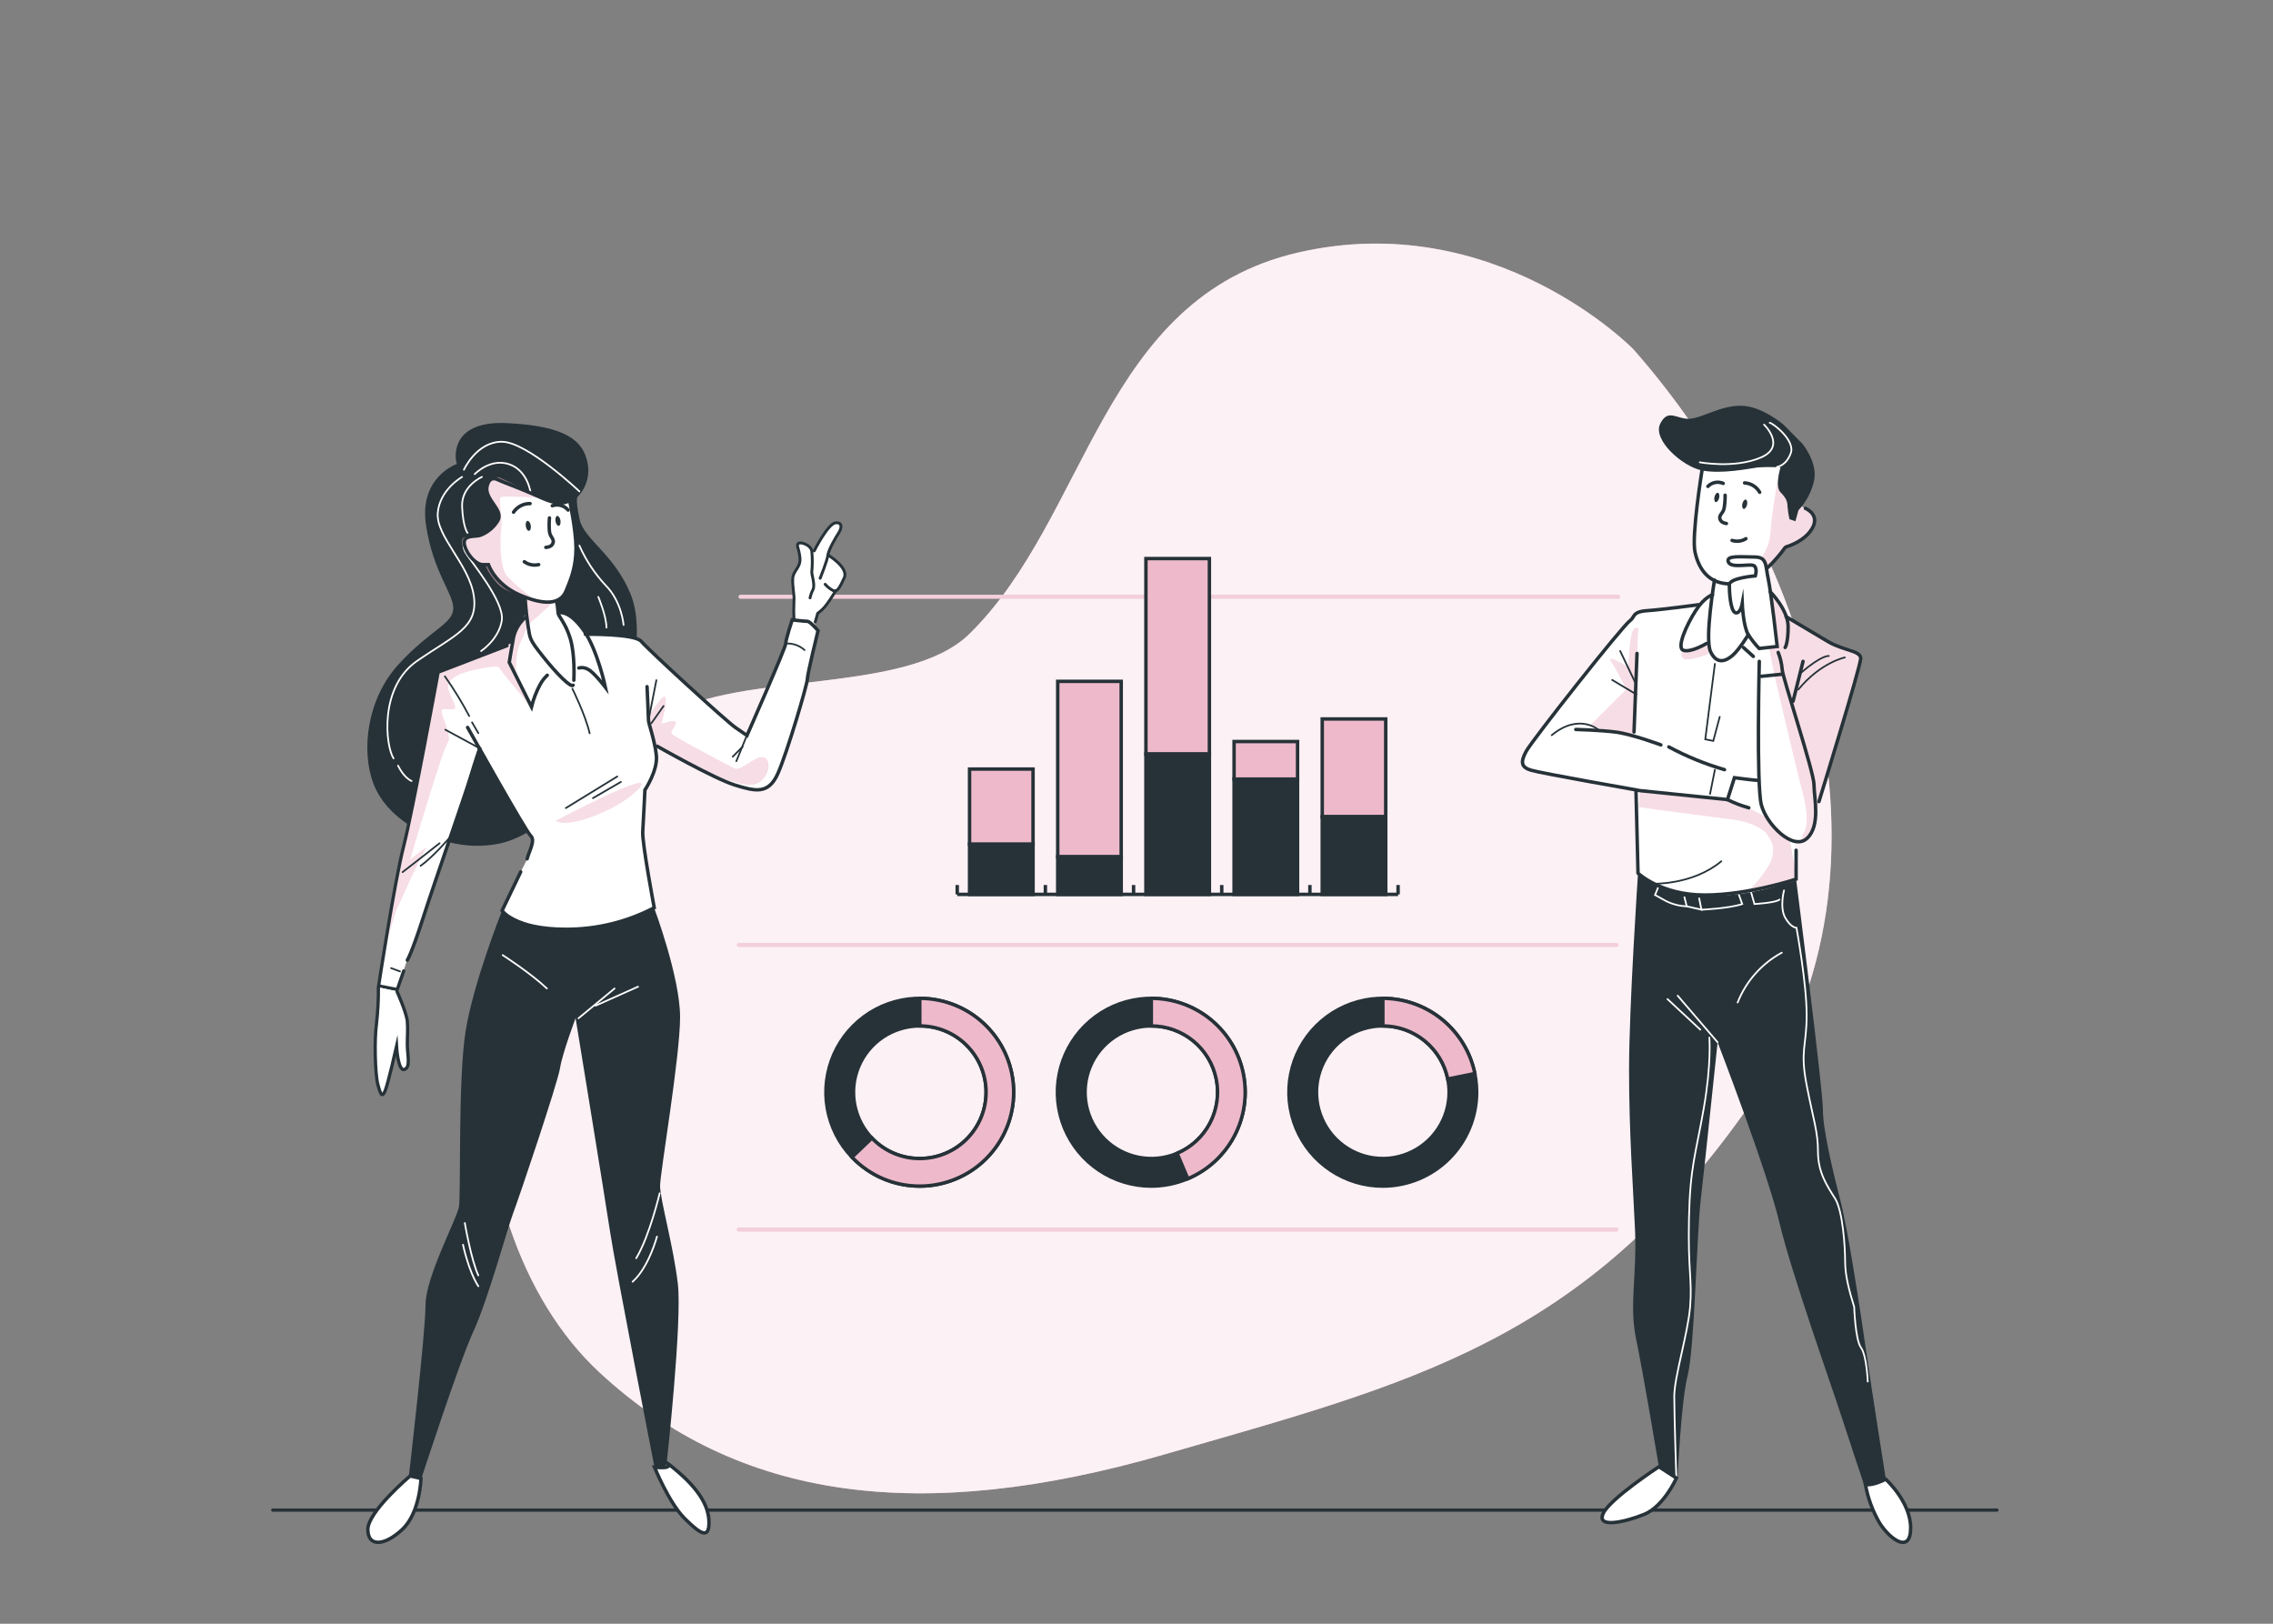 <?xml version="1.0" encoding="UTF-8"?> <svg xmlns="http://www.w3.org/2000/svg" width="700" height="500" viewBox="0 0 700 500" fill="none"><rect x="0" y="0" width="700" height="500" fill="#808080" stroke="none"/> <path d="M84 465H615" stroke="#263238" stroke-linecap="round" stroke-linejoin="round"></path> <path d="M502.965 107.506C502.965 107.506 460.344 63.774 399.722 77.78C339.1 91.787 335.35 159.162 298.516 195.228C279.256 214.111 227.252 206.501 204.953 220.528C133.693 265.399 135.564 377.243 184.685 422.674C227.193 462.032 283.355 469.638 358.756 447.819C434.157 426 487.934 413.478 539.087 339.871C590.24 266.265 555.088 166.49 502.965 107.506Z" fill="#EEBACB"></path> <path opacity="0.8" d="M502.965 107.506C502.965 107.506 460.344 63.774 399.722 77.78C339.1 91.787 335.35 159.162 298.516 195.228C279.256 214.111 227.252 206.501 204.953 220.528C133.693 265.399 135.564 377.243 184.685 422.674C227.193 462.032 283.355 469.638 358.756 447.819C434.157 426 487.934 413.478 539.087 339.871C590.24 266.265 555.088 166.49 502.965 107.506Z" fill="white"></path> <path d="M498.38 184.37H228.05C227.969 184.371 227.889 184.356 227.813 184.326C227.738 184.296 227.67 184.251 227.612 184.195C227.554 184.138 227.509 184.07 227.477 183.995C227.446 183.921 227.43 183.841 227.43 183.76C227.43 183.595 227.495 183.438 227.612 183.321C227.728 183.205 227.886 183.14 228.05 183.14H498.38C498.461 183.14 498.541 183.156 498.616 183.187C498.69 183.218 498.758 183.264 498.815 183.322C498.872 183.38 498.916 183.448 498.946 183.523C498.976 183.598 498.991 183.679 498.99 183.76C498.99 183.921 498.926 184.077 498.811 184.191C498.697 184.305 498.542 184.37 498.38 184.37Z" fill="#EEBACB"></path> <g opacity="0.3"> <path d="M498.38 184.37H228.05C227.969 184.371 227.889 184.356 227.813 184.326C227.738 184.296 227.67 184.251 227.612 184.195C227.554 184.138 227.509 184.07 227.477 183.995C227.446 183.921 227.43 183.841 227.43 183.76C227.43 183.595 227.495 183.438 227.612 183.321C227.728 183.205 227.886 183.14 228.05 183.14H498.38C498.461 183.14 498.541 183.156 498.616 183.187C498.69 183.218 498.758 183.264 498.815 183.322C498.872 183.38 498.916 183.448 498.946 183.523C498.976 183.598 498.991 183.679 498.99 183.76C498.99 183.921 498.926 184.077 498.811 184.191C498.697 184.305 498.542 184.37 498.38 184.37Z" fill="white"></path> </g> <path d="M497.84 291.589H227.51C227.429 291.591 227.349 291.576 227.273 291.546C227.198 291.516 227.13 291.471 227.072 291.414C227.014 291.358 226.969 291.29 226.937 291.215C226.906 291.14 226.89 291.06 226.89 290.979C226.89 290.815 226.955 290.657 227.071 290.541C227.188 290.425 227.345 290.359 227.51 290.359H497.84C497.921 290.359 498.001 290.375 498.076 290.407C498.15 290.438 498.218 290.484 498.275 290.542C498.332 290.599 498.376 290.668 498.406 290.743C498.436 290.818 498.451 290.898 498.45 290.979C498.45 291.06 498.434 291.139 498.403 291.213C498.373 291.287 498.328 291.354 498.271 291.411C498.215 291.467 498.147 291.512 498.073 291.543C497.999 291.574 497.92 291.589 497.84 291.589V291.589Z" fill="#EEBACB"></path> <g opacity="0.3"> <path d="M497.84 291.589H227.51C227.429 291.591 227.349 291.576 227.273 291.546C227.198 291.516 227.13 291.471 227.072 291.414C227.014 291.358 226.969 291.29 226.937 291.215C226.906 291.14 226.89 291.06 226.89 290.979C226.89 290.815 226.955 290.657 227.071 290.541C227.188 290.425 227.345 290.359 227.51 290.359H497.84C497.921 290.359 498.001 290.375 498.076 290.407C498.15 290.438 498.218 290.484 498.275 290.542C498.332 290.599 498.376 290.668 498.406 290.743C498.436 290.818 498.451 290.898 498.45 290.979C498.45 291.06 498.434 291.139 498.403 291.213C498.373 291.287 498.328 291.354 498.271 291.411C498.215 291.467 498.147 291.512 498.073 291.543C497.999 291.574 497.92 291.589 497.84 291.589V291.589Z" fill="white"></path> </g> <path d="M497.84 379.24H227.51C227.345 379.24 227.188 379.175 227.071 379.058C226.955 378.942 226.89 378.784 226.89 378.62C226.89 378.539 226.906 378.459 226.937 378.384C226.969 378.309 227.014 378.242 227.072 378.185C227.13 378.128 227.198 378.083 227.273 378.053C227.349 378.023 227.429 378.009 227.51 378.01H497.84C497.92 378.01 497.999 378.026 498.073 378.056C498.147 378.087 498.215 378.132 498.271 378.188C498.328 378.245 498.373 378.312 498.403 378.386C498.434 378.46 498.45 378.54 498.45 378.62C498.451 378.701 498.436 378.781 498.406 378.856C498.376 378.932 498.332 379 498.275 379.058C498.218 379.115 498.15 379.161 498.076 379.192C498.001 379.224 497.921 379.24 497.84 379.24Z" fill="#EEBACB"></path> <g opacity="0.3"> <path d="M497.84 379.24H227.51C227.345 379.24 227.188 379.175 227.071 379.058C226.955 378.942 226.89 378.784 226.89 378.62C226.89 378.539 226.906 378.459 226.937 378.384C226.969 378.309 227.014 378.242 227.072 378.185C227.13 378.128 227.198 378.083 227.273 378.053C227.349 378.023 227.429 378.009 227.51 378.01H497.84C497.92 378.01 497.999 378.026 498.073 378.056C498.147 378.087 498.215 378.132 498.271 378.188C498.328 378.245 498.373 378.312 498.403 378.386C498.434 378.46 498.45 378.54 498.45 378.62C498.451 378.701 498.436 378.781 498.406 378.856C498.376 378.932 498.332 379 498.275 379.058C498.218 379.115 498.15 379.161 498.076 379.192C498.001 379.224 497.921 379.24 497.84 379.24Z" fill="white"></path> </g> <path d="M283.26 365.24C277.542 365.24 271.953 363.544 267.199 360.368C262.444 357.191 258.739 352.676 256.551 347.393C254.363 342.111 253.79 336.298 254.906 330.69C256.021 325.082 258.775 319.931 262.818 315.887C266.861 311.844 272.012 309.091 277.62 307.975C283.228 306.86 289.041 307.432 294.323 309.621C299.606 311.809 304.121 315.514 307.298 320.268C310.475 325.023 312.17 330.612 312.17 336.33C312.162 343.995 309.114 351.344 303.694 356.764C298.274 362.184 290.925 365.232 283.26 365.24V365.24ZM283.26 315.91C279.222 315.912 275.275 317.111 271.918 319.356C268.561 321.601 265.946 324.791 264.402 328.522C262.858 332.254 262.455 336.359 263.244 340.32C264.033 344.28 265.978 347.918 268.835 350.773C271.691 353.627 275.329 355.571 279.29 356.358C283.251 357.145 287.356 356.74 291.087 355.195C294.817 353.649 298.006 351.031 300.249 347.674C302.493 344.316 303.69 340.368 303.69 336.33C303.685 330.914 301.53 325.722 297.7 321.893C293.869 318.064 288.676 315.913 283.26 315.91Z" fill="#263238" stroke="#263238" stroke-width="1.061" stroke-miterlimit="10"></path> <path d="M283.26 365.24C279.358 365.252 275.495 364.468 271.907 362.936C268.318 361.404 265.08 359.156 262.39 356.33L268.52 350.46C270.419 352.457 272.706 354.044 275.241 355.126C277.776 356.208 280.504 356.76 283.26 356.75C285.942 356.75 288.597 356.222 291.075 355.196C293.552 354.169 295.803 352.665 297.699 350.769C299.595 348.873 301.1 346.622 302.126 344.144C303.152 341.667 303.68 339.011 303.68 336.33C303.68 333.648 303.152 330.993 302.126 328.516C301.1 326.038 299.595 323.787 297.699 321.891C295.803 319.995 293.552 318.49 291.075 317.464C288.597 316.438 285.942 315.91 283.26 315.91V307.42C287.057 307.42 290.816 308.168 294.323 309.621C297.831 311.073 301.018 313.203 303.703 315.887C306.387 318.572 308.517 321.759 309.969 325.267C311.422 328.774 312.17 332.533 312.17 336.33C312.17 340.126 311.422 343.886 309.969 347.393C308.517 350.901 306.387 354.088 303.703 356.772C301.018 359.457 297.831 361.586 294.323 363.039C290.816 364.492 287.057 365.24 283.26 365.24V365.24Z" fill="#EEBACB" stroke="#263238" stroke-width="1.061" stroke-miterlimit="10"></path> <path d="M354.56 365.24C348.842 365.242 343.251 363.548 338.496 360.373C333.74 357.197 330.033 352.683 327.844 347.4C325.654 342.118 325.08 336.305 326.194 330.696C327.309 325.087 330.061 319.935 334.104 315.891C338.147 311.847 343.298 309.092 348.906 307.976C354.515 306.86 360.328 307.432 365.611 309.62C370.894 311.807 375.41 315.513 378.587 320.267C381.764 325.022 383.46 330.612 383.46 336.33C383.452 343.993 380.405 351.34 374.987 356.76C369.57 362.18 362.223 365.229 354.56 365.24V365.24ZM354.56 315.91C350.522 315.914 346.576 317.115 343.221 319.361C339.865 321.607 337.251 324.798 335.709 328.529C334.166 332.261 333.765 336.366 334.555 340.326C335.345 344.286 337.292 347.922 340.148 350.776C343.005 353.63 346.643 355.573 350.604 356.359C354.564 357.145 358.669 356.74 362.399 355.194C366.129 353.648 369.317 351.03 371.56 347.673C373.803 344.315 375 340.368 375 336.33C374.992 330.913 372.836 325.721 369.003 321.893C365.171 318.064 359.977 315.913 354.56 315.91V315.91Z" fill="#263238" stroke="#263238" stroke-width="1.061" stroke-miterlimit="10"></path> <path d="M365.81 362.96L362.51 355.15C366.847 353.312 370.415 350.031 372.611 345.864C374.807 341.697 375.496 336.9 374.56 332.283C373.625 327.667 371.123 323.515 367.479 320.532C363.834 317.548 359.27 315.915 354.56 315.91V307.42C361.231 307.421 367.696 309.728 372.859 313.951C378.023 318.174 381.567 324.053 382.892 330.591C384.216 337.128 383.239 343.923 380.125 349.822C377.012 355.722 371.955 360.363 365.81 362.96V362.96Z" fill="#EEBACB" stroke="#263238" stroke-width="1.061" stroke-miterlimit="10"></path> <path d="M425.85 365.24C420.132 365.24 414.543 363.544 409.789 360.368C405.034 357.191 401.329 352.676 399.141 347.393C396.953 342.111 396.38 336.298 397.496 330.69C398.611 325.082 401.365 319.931 405.408 315.887C409.451 311.844 414.602 309.091 420.21 307.975C425.818 306.86 431.631 307.432 436.914 309.621C442.196 311.809 446.711 315.514 449.888 320.268C453.065 325.023 454.76 330.612 454.76 336.33C454.752 343.995 451.704 351.344 446.284 356.764C440.864 362.184 433.515 365.232 425.85 365.24V365.24ZM425.85 315.91C421.812 315.91 417.864 317.108 414.505 319.351C411.147 321.595 408.53 324.784 406.985 328.516C405.439 332.247 405.035 336.353 405.823 340.314C406.61 344.275 408.555 347.913 411.411 350.769C414.267 353.625 417.905 355.57 421.866 356.358C425.828 357.145 429.933 356.741 433.665 355.196C437.396 353.65 440.585 351.033 442.829 347.675C445.073 344.317 446.27 340.369 446.27 336.33C446.265 330.916 444.112 325.725 440.283 321.897C436.455 318.068 431.264 315.915 425.85 315.91V315.91Z" fill="#263238" stroke="#263238" stroke-width="1.061" stroke-miterlimit="10"></path> <path d="M445.87 332.26C444.921 327.652 442.415 323.511 438.773 320.534C435.131 317.556 430.575 315.924 425.87 315.91V307.42C432.533 307.437 438.987 309.748 444.146 313.964C449.306 318.18 452.856 324.044 454.2 330.57L445.87 332.26Z" fill="#EEBACB" stroke="#263238" stroke-width="1.061" stroke-miterlimit="10"></path> <path d="M294.79 275.41H430.56" stroke="#263238" stroke-width="1.061" stroke-miterlimit="10"></path> <path d="M294.79 275.41V272.52" stroke="#263238" stroke-width="1.061" stroke-miterlimit="10"></path> <path d="M321.94 275.41V272.52" stroke="#263238" stroke-width="1.061" stroke-miterlimit="10"></path> <path d="M349.1 275.41V272.52" stroke="#263238" stroke-width="1.061" stroke-miterlimit="10"></path> <path d="M376.25 275.41V272.52" stroke="#263238" stroke-width="1.061" stroke-miterlimit="10"></path> <path d="M403.4 275.41V272.52" stroke="#263238" stroke-width="1.061" stroke-miterlimit="10"></path> <path d="M430.56 275.41V272.52" stroke="#263238" stroke-width="1.061" stroke-miterlimit="10"></path> <path d="M318.14 236.82H298.59V259.97H318.14V236.82Z" fill="#EEBACB" stroke="#263238" stroke-width="1.061" stroke-miterlimit="10"></path> <path d="M345.29 209.81H325.74V263.83H345.29V209.81Z" fill="#EEBACB" stroke="#263238" stroke-width="1.061" stroke-miterlimit="10"></path> <path d="M372.45 172H352.9V232.2H372.45V172Z" fill="#EEBACB" stroke="#263238" stroke-width="1.061" stroke-miterlimit="10"></path> <path d="M399.6 228.34H380.05V239.92H399.6V228.34Z" fill="#EEBACB" stroke="#263238" stroke-width="1.061" stroke-miterlimit="10"></path> <path d="M426.75 221.39H407.2V251.49H426.75V221.39Z" fill="#EEBACB" stroke="#263238" stroke-width="1.061" stroke-miterlimit="10"></path> <path d="M318.14 259.98H298.59V275.42H318.14V259.98Z" fill="#263238" stroke="#263238" stroke-width="1.061" stroke-miterlimit="10"></path> <path d="M345.29 263.84H325.74V275.42H345.29V263.84Z" fill="#263238" stroke="#263238" stroke-width="1.061" stroke-miterlimit="10"></path> <path d="M372.45 232.19H352.9V275.41H372.45V232.19Z" fill="#263238" stroke="#263238" stroke-width="1.061" stroke-miterlimit="10"></path> <path d="M399.6 239.91H380.05V275.41H399.6V239.91Z" fill="#263238" stroke="#263238" stroke-width="1.061" stroke-miterlimit="10"></path> <path d="M426.75 251.49H407.2V275.41H426.75V251.49Z" fill="#263238" stroke="#263238" stroke-width="1.061" stroke-miterlimit="10"></path> <path d="M524.24 139.3C524.24 139.3 550.46 136.76 551.96 141.13C553.46 145.5 552.96 155.48 552.96 155.48C554.281 155.824 555.569 156.282 556.81 156.85C557.16 157.19 561.04 159.73 557.42 163.9C556.474 164.958 555.329 165.818 554.05 166.43C552.454 167.137 550.935 168.008 549.52 169.03L544.26 175L545.26 182.69C545.26 182.69 547.61 184.39 550.48 190.32C550.48 190.32 557.26 194.32 561.24 196.59C564.513 198.31 567.917 199.768 571.42 200.95C571.42 200.95 573.24 201.54 573.11 202.85C572.98 204.16 564.05 233.85 564.05 233.85L559.35 248.85C559.261 250.694 559.02 252.527 558.63 254.33C557.96 257.56 555.44 259.68 552.83 259.02L553.09 270.02C553.09 270.02 540.83 276.15 520.61 275.11C520.61 275.11 511.09 274.19 504.05 268.98L503.92 243.28L471.48 237C471.48 237 467.37 236.13 469.48 232.43C471.59 228.73 478.68 219.55 478.68 219.55L501.47 191.67C501.47 191.67 503.04 189.82 503.62 189.23C504.2 188.64 505.62 188.23 511.25 187.76C516.88 187.29 523.19 186.2 523.19 186.2C523.19 186.2 526.61 183.26 527.1 183.26C527.59 183.26 527.69 178.86 527.69 178.86C525.96 177.612 524.522 176.004 523.474 174.147C522.426 172.289 521.794 170.226 521.62 168.1C521.13 160.96 524.26 144.23 524.26 144.23L524.24 139.3Z" fill="white"></path> <path d="M504.45 268.881C504.45 268.881 501.69 309.881 501.69 329.501C501.69 349.121 502.92 365.011 503.53 378.791C504.14 392.571 501.69 402.061 503.83 412.161C505.97 422.261 510.88 451.661 510.88 451.661L516.65 455.141C516.65 455.141 517.65 431.751 519.75 423.491C521.85 415.231 522.51 380.321 523.75 369.601C524.99 358.881 528.96 320.921 528.96 320.921C528.96 320.921 544.27 360.721 547.96 376.341C551.65 391.961 564.19 427.161 566.96 435.731C569.73 444.301 574 457.001 574 457.001C575.297 457.38 576.66 457.482 578 457.301C578.579 457.254 579.136 457.061 579.619 456.739C580.102 456.417 580.495 455.977 580.76 455.461C580.76 455.461 576.69 429.821 574.9 417.361C572.69 401.951 569.09 378.791 566.9 370.221C564.71 361.651 561.39 348.171 561.39 341.741C561.39 335.311 553.13 270.741 553.13 270.741C553.13 270.741 524.35 283.271 504.45 268.881Z" fill="#263238"></path> <path d="M528.94 320.921L516.66 306.601" stroke="white" stroke-width="0.53" stroke-miterlimit="10" stroke-linecap="round"></path> <path d="M513.52 307.65L523.63 317.06" stroke="white" stroke-width="0.53" stroke-miterlimit="10" stroke-linecap="round"></path> <path d="M535.13 308.7C537.719 302.15 542.53 296.72 548.72 293.36" stroke="white" stroke-width="0.53" stroke-miterlimit="10" stroke-linecap="round"></path> <path d="M549.41 274.2C549.41 274.2 548.02 279.42 549.76 282.56C551.5 285.7 553.25 285.7 553.25 285.7C553.25 285.7 556.38 302.77 556.38 312.53C556.38 322.29 554.29 323.33 556.38 334.13C558.47 344.93 559.87 348.42 559.87 354.69C559.87 360.96 562.65 365.15 565.09 368.98C567.53 372.81 568.23 383.98 568.23 388.49C568.23 393 569.62 397.9 571.02 402.43C571.02 402.43 571.35 412.59 573.11 414.97C574.87 417.35 575.2 425.43 575.2 425.43" stroke="white" stroke-width="0.53" stroke-miterlimit="10" stroke-linecap="round"></path> <path d="M526.42 319.5C526.42 319.5 527.11 327.5 524.67 341.45C522.23 355.4 520.49 359.22 520.14 375.25C519.79 391.28 521.19 394.07 520.49 402.43C519.79 410.79 515.61 424 515.61 430C515.61 436 516.25 455.18 516.25 455.18" stroke="white" stroke-width="0.53" stroke-miterlimit="10" stroke-linecap="round"></path> <path d="M518.75 276.29L519.45 279.08L523.98 280.12L523.28 276.64" stroke="white" stroke-width="0.53" stroke-miterlimit="10" stroke-linecap="round"></path> <path d="M524 280.121C524 280.121 532.36 279.771 536.54 278.381L535.54 275.591" stroke="white" stroke-width="0.53" stroke-miterlimit="10" stroke-linecap="round"></path> <path d="M539.31 274.891L540.31 278.381C540.31 278.381 547 278.001 548 277.001" stroke="white" stroke-width="0.53" stroke-miterlimit="10" stroke-linecap="round"></path> <path d="M519.45 279.08C517.139 279.008 514.875 278.409 512.83 277.33L509.69 275.59L510.69 273.15" stroke="white" stroke-width="0.53" stroke-miterlimit="10" stroke-linecap="round"></path> <path d="M510.88 451.66C510.88 451.66 495.88 461.45 493.73 466.04C491.58 470.63 500.16 468.8 506.28 466.35C512.4 463.9 516.28 455.14 516.28 455.14L510.88 451.66Z" fill="white" stroke="#263238" stroke-width="1.061" stroke-miterlimit="10" stroke-linecap="round"></path> <path d="M574.48 457.13C575.236 461.325 576.726 465.353 578.88 469.03C582.18 474.16 588.41 478.56 588.41 470.49C588.41 462.42 580.72 455.49 580.72 455.49C580.72 455.49 576.9 457.56 574.48 457.13Z" fill="white" stroke="#263238" stroke-width="1.061" stroke-miterlimit="10" stroke-linecap="round"></path> <path d="M524.15 144.841C524.15 144.841 520.9 165.001 522 170.001C524.51 181.191 533.32 180.711 538.83 178.571C543.98 176.571 549.12 169.501 549.78 168.571C549.827 168.505 549.893 168.456 549.97 168.431C550.79 168.201 555.88 166.581 558.12 162.651C560.57 158.361 555.98 156.531 555.98 156.531" fill="white"></path> <g style="mix-blend-mode:multiply" opacity="0.5"> <path d="M545 173.761L549.86 168.421C549.86 168.421 555.61 166.651 558.12 162.601C559.59 160.231 558.78 158.161 557.89 157.601C556.671 156.941 555.412 156.356 554.12 155.851L552.49 159.441L551.1 159.681C551.1 159.681 551.68 155.981 550 153.791C548.32 151.601 547.94 145.261 547.94 145.261C547.94 145.261 545.59 157.901 545.3 163.191C545.226 166.135 544.306 168.995 542.65 171.431C542.65 171.431 542.95 174.661 543.53 177.891C543.6 178.271 543.67 178.841 543.74 179.551L544.54 178.271L544.98 179.491C544.48 177.391 544.25 175.161 545 173.761Z" fill="#EEBACB"></path> </g> <path d="M524.15 144.841C524.15 144.841 520.9 165.001 522 170.001C524.51 181.191 533.32 180.711 538.83 178.571C543.98 176.571 549.12 169.501 549.78 168.571C549.827 168.505 549.893 168.456 549.97 168.431C550.79 168.201 555.88 166.581 558.12 162.651C560.57 158.361 555.98 156.531 555.98 156.531" stroke="#263238" stroke-width="1.061" stroke-miterlimit="10" stroke-linecap="round"></path> <path d="M536.59 155.091C536.4 155.891 536.59 156.611 536.96 156.701C537.33 156.791 537.83 156.231 538.02 155.441C538.21 154.651 538.02 153.931 537.65 153.831C537.28 153.731 536.78 154.301 536.59 155.091Z" fill="#263238"></path> <path d="M528 153C527.81 153.8 528 154.52 528.37 154.61C528.74 154.7 529.24 154.14 529.43 153.35C529.62 152.56 529.43 151.83 529.06 151.74C528.69 151.65 528.18 152.2 528 153Z" fill="#263238"></path> <path d="M541.92 151.59C541.448 150.759 540.775 150.059 539.962 149.554C539.15 149.049 538.225 148.756 537.27 148.7" stroke="#263238" stroke-width="1.061" stroke-miterlimit="10" stroke-linecap="round"></path> <path d="M530.69 148.85C529.903 148.506 529.03 148.41 528.187 148.574C527.343 148.739 526.57 149.156 525.97 149.77" stroke="#263238" stroke-width="1.061" stroke-miterlimit="10" stroke-linecap="round"></path> <path d="M531.27 152.49C531.289 153.83 531.188 155.168 530.97 156.49C530.64 158.16 529.34 158.49 529.67 159.78C530 161.07 531.67 161.2 531.67 161.2" stroke="#263238" stroke-width="1.061" stroke-miterlimit="10" stroke-linecap="round"></path> <path d="M533.41 166.411C534.118 166.636 534.866 166.706 535.603 166.614C536.34 166.523 537.049 166.272 537.68 165.881" stroke="#263238" stroke-width="1.061" stroke-miterlimit="10" stroke-linecap="round"></path> <path d="M549.25 130.76C549.25 130.76 542.52 124.94 536.09 124.94C529.66 124.94 524.45 128.62 520.47 128.94C516.49 129.26 513.74 125.57 511.29 130.47C508.84 135.37 518.03 143.64 524.15 144.86C530.27 146.08 538.84 144.25 541.29 143.94C543.637 143.78 545.993 143.78 548.34 143.94C548.34 143.94 546.5 149.76 548.34 151.6C550.18 153.44 550.48 154.66 550.48 155.88C550.585 157.227 550.789 158.564 551.09 159.88L552.93 160.5L553.85 157.13C556.333 154.483 558.029 151.197 558.75 147.64C559.66 142.13 555.07 136.64 555.07 136.64L549.25 130.76Z" fill="#263238"></path> <path d="M523.47 142.351C523.47 142.351 533.94 144.351 542.14 140.941C550.34 137.531 543.27 130.761 543.27 130.761" stroke="white" stroke-width="0.53" stroke-miterlimit="10" stroke-linecap="round"></path> <path d="M545 130.19C545.85 130.19 552.92 135.56 551.5 139.52C550.08 143.48 547.26 143.77 547.26 143.77" stroke="white" stroke-width="0.53" stroke-miterlimit="10" stroke-linecap="round"></path> <path d="M543.84 251.661L535 247.001C532.728 246.875 530.468 246.581 528.24 246.121C526.18 245.531 505.04 243.511 505.04 243.511L504.72 248.511C504.72 248.511 528.83 251.751 533.82 252.341C538.81 252.931 543.23 255.281 544.11 256.751C544.99 258.221 546.76 259.691 545.88 263.751C545 267.811 539.12 273.751 539.12 273.751C538.84 273.331 553.26 272.291 553.12 270.751C552.81 267.691 551.18 258.751 551.18 258.751L543.84 251.661Z" fill="#EEBACB"></path> <path opacity="0.5" d="M543.84 251.661L535 247.001C532.728 246.875 530.468 246.581 528.24 246.121C526.18 245.531 505.04 243.511 505.04 243.511L504.72 248.511C504.72 248.511 528.83 251.751 533.82 252.341C538.81 252.931 543.23 255.281 544.11 256.751C544.99 258.221 546.76 259.691 545.88 263.751C545 267.811 539.12 273.751 539.12 273.751C538.89 273.301 553.29 272.281 553.12 270.751C552.65 266.851 551.18 258.751 551.18 258.751L543.84 251.661Z" fill="white"></path> <path d="M573 202.74C572.22 199.08 566.4 199.57 562.89 197.54C559.38 195.51 550.89 190.81 550.89 190.81L546.78 184.63C546.038 182.964 545.439 181.238 544.99 179.47L544.55 178.25L543.75 179.53C544.26 185.01 544.75 199.04 544.75 199.04L546.51 207.86C546.51 207.86 553.28 236.96 555.04 243.43C556.8 249.9 556.8 254.3 555.63 256.36C554.46 258.42 554.85 259.36 554.85 259.36C554.85 259.36 559.44 255.81 559.16 252.29C558.79 248.15 573.55 205.22 573 202.74Z" fill="#EEBACB"></path> <path opacity="0.5" d="M573 202.74C572.6 199.02 566.4 199.57 562.89 197.54C559.38 195.51 550.89 190.81 550.89 190.81L546.78 184.63C546.038 182.964 545.439 181.238 544.99 179.47L544.55 178.25L543.75 179.53C544.26 185.01 544.75 199.04 544.75 199.04L546.51 207.86C546.51 207.86 553.28 236.96 555.04 243.43C556.8 249.9 556.8 254.3 555.63 256.36C554.46 258.42 554.85 259.36 554.85 259.36C554.85 259.36 559.57 255.8 559.16 252.29C558.69 248.52 573.36 205.83 573 202.74Z" fill="white"></path> <path d="M547.31 199.07C547.31 199.07 545.47 182.54 544.55 178.25C543.63 173.96 544.25 171.52 540.27 171.52C536.29 171.52 531.39 170.9 532.27 173.05C533.15 175.2 539.27 173.35 540.27 174.27C541.27 175.19 540.57 177.33 540.57 177.33C540.57 177.33 532.57 177.95 532.57 180.09C532.57 182.23 532.88 188.09 534.41 188.66C535.94 189.23 536.55 185.91 536.55 185.91C536.55 185.91 536.86 192.91 538.39 195.4C539.365 196.938 540.494 198.372 541.76 199.68L547.31 199.07Z" fill="white" stroke="#263238" stroke-width="1.061" stroke-miterlimit="10" stroke-linecap="round"></path> <path d="M541.8 203.66C541.8 203.66 540.88 241.66 542.41 247.75C543.94 253.84 552.21 262.14 556.49 258.16C560.77 254.18 558.64 245.61 558.64 241.63C558.64 237.65 548.84 208.26 548.84 206.11C548.694 204.325 548.28 202.572 547.61 200.91" stroke="#263238" stroke-width="1.061" stroke-miterlimit="10" stroke-linecap="round"></path> <path d="M542.41 208.261L548.53 207.641" stroke="#263238" stroke-width="1.061" stroke-miterlimit="10" stroke-linecap="round"></path> <path d="M503.27 227.26L504.45 193.45C504.45 193.45 502.98 192.57 502.39 195.8C501.8 199.03 501.51 205.51 501.51 205.51C501.51 205.51 494.45 201.1 496.22 203.74C497.99 206.38 500.92 212.27 500.92 212.27L490 223.14L495 225.2L503.27 227.26Z" fill="#EEBACB"></path> <path opacity="0.5" d="M503.27 227.26L504.45 193.45C504.45 193.45 502.98 192.57 502.39 195.8C501.8 199.03 501.51 205.51 501.51 205.51C501.51 205.51 494.45 201.1 496.22 203.74C497.99 206.38 500.92 212.27 500.92 212.27L490 223.14L495 225.2L503.27 227.26Z" fill="white"></path> <path d="M517.91 201.001C517.91 201.001 517.35 203.001 519.7 203.001C522.05 203.001 526.18 201.331 526.18 201.331L525.88 198.011C525.88 198.011 520.23 200.761 517.91 201.001Z" fill="#EEBACB"></path> <path opacity="0.5" d="M517.91 201.001C517.91 201.001 517.35 203.001 519.7 203.001C522.05 203.001 526.18 201.331 526.18 201.331L525.88 198.011C525.88 198.011 520.23 200.761 517.91 201.001Z" fill="white"></path> <path d="M528 178.641C528 178.641 524.94 196.641 526.78 200.641C528.62 204.641 531.37 203.701 533.51 201.871C535.65 200.041 538.41 195.441 538.41 195.441" stroke="#263238" stroke-width="1.061" stroke-miterlimit="10" stroke-linecap="round"></path> <path d="M503.83 243.771L504.45 268.881C504.45 268.881 511.45 275.61 524.96 275.61C538.47 275.61 553.13 270.71 553.13 270.71V261.83" stroke="#263238" stroke-width="1.061" stroke-miterlimit="10" stroke-linecap="round"></path> <path d="M545.17 182.23C545.17 182.23 550.68 187.74 550.68 192.95C550.68 198.16 549.76 199.38 549.76 199.38" stroke="#263238" stroke-width="1.061" stroke-miterlimit="10" stroke-linecap="round"></path> <path d="M550.06 189.891C550.06 189.891 558.33 194.781 562.92 197.541C567.51 200.301 573.03 200.291 573.03 202.741C573.03 205.191 560.17 246.831 560.17 246.831" stroke="#263238" stroke-width="1.061" stroke-miterlimit="10" stroke-linecap="round"></path> <path d="M555.27 203.66L552.21 215.91" stroke="#263238" stroke-width="1.061" stroke-miterlimit="10" stroke-linecap="round"></path> <path d="M503.91 210.851L498.96 200.471" stroke="#263238" stroke-width="0.53" stroke-miterlimit="10" stroke-linecap="round"></path> <path d="M503.91 213.82L496.49 209.37" stroke="#263238" stroke-width="0.53" stroke-miterlimit="10" stroke-linecap="round"></path> <path d="M528.12 237.04L526.64 244.46" stroke="#263238" stroke-width="0.53" stroke-miterlimit="10" stroke-linecap="round"></path> <path d="M568.15 202.45C568.15 202.45 560.74 203.93 553.82 212.33" stroke="#263238" stroke-width="0.53" stroke-miterlimit="10" stroke-linecap="round"></path> <path d="M563.21 202.001C563.21 202.001 561.21 201.501 554.32 207.431" stroke="#263238" stroke-width="0.53" stroke-miterlimit="10" stroke-linecap="round"></path> <path d="M528.12 204.431L525.16 227.651L527.63 228.151L529.61 220.741" stroke="#263238" stroke-width="0.53" stroke-miterlimit="10" stroke-linecap="round"></path> <path d="M530.1 265.21C521.2 272.63 508.85 272.13 508.85 272.13" stroke="#263238" stroke-width="0.53" stroke-miterlimit="10" stroke-linecap="round"></path> <path d="M492.49 224.881C492.49 224.881 486.44 219.341 477.87 226.391" stroke="#263238" stroke-width="0.53" stroke-miterlimit="10" stroke-linecap="round"></path> <path d="M527.41 183.15C527.41 183.15 524.96 183.76 522.2 188.05C519.44 192.34 516.08 199.68 518.53 200.29C520.98 200.9 525.53 198.15 525.53 198.15" stroke="#263238" stroke-width="1.061" stroke-miterlimit="10" stroke-linecap="round"></path> <path d="M536.9 199.381L539.96 202.131" stroke="#263238" stroke-width="1.061" stroke-miterlimit="10" stroke-linecap="round"></path> <path d="M523.12 186.21C523.12 186.21 511.79 187.74 507.2 188.05C502.61 188.36 503.5 190.05 502 191.11C499.58 192.8 471.82 227.99 470 231.36C468.18 234.73 468.47 236.26 471.53 237.18C474.59 238.1 505.07 243.46 505.07 243.46L532 246.22L534.14 239.48C534.14 239.48 540.4 240.31 541.5 240.31" stroke="#263238" stroke-width="1.061" stroke-miterlimit="10" stroke-linecap="round"></path> <path d="M531.08 237C525.136 235.276 519.391 232.93 513.94 230" stroke="#263238" stroke-width="1.061" stroke-miterlimit="10" stroke-linecap="round"></path> <path d="M511.49 229.38C511.49 229.38 502.49 226.04 497.62 225.43C492.75 224.82 485.29 224.62 485.29 224.62" stroke="#263238" stroke-width="1.061" stroke-miterlimit="10" stroke-linecap="round"></path> <path d="M503.22 225.4L504.14 201.21" stroke="#263238" stroke-width="1.061" stroke-miterlimit="10" stroke-linecap="round"></path> <path d="M532 246.221C534.101 247.277 536.302 248.121 538.57 248.741" stroke="#263238" stroke-width="1.061" stroke-miterlimit="10" stroke-linecap="round"></path> <path d="M131.33 226.73L134.94 207L157.79 198C157.79 198 158.9 191.87 160.02 191.6C161.14 191.33 162.24 188.81 162.24 188.81L161.69 183.76C161.69 183.76 163.78 175.76 174.29 181.99C174.29 181.99 171.11 184.11 171.66 184.99C172.21 185.87 171.05 188.67 172.44 188.67C173.83 188.67 176.64 190.44 178.06 191.87C179.054 192.938 179.932 194.108 180.68 195.36L192.51 196.04C193.723 196.05 194.929 196.215 196.1 196.53C196.3 190.75 195.59 186.34 194.19 182.91C189.1 170.53 179.82 166.11 178.49 159.91C177.16 153.71 177.83 153.06 177.83 153.06C179.182 151.685 180.173 149.996 180.712 148.144C181.251 146.293 181.323 144.336 180.92 142.45C179.6 135.82 174.51 131.17 156.16 130.29C137.81 129.41 140.47 142 140.47 142L140.69 142.88C140.69 142.88 128.97 146.88 131.19 161.67C133.41 176.46 139.81 182.89 139.59 187.53C139.37 192.17 132.51 193.94 122.78 204.53C113.05 215.12 111.07 231.05 115.05 241.44C117.05 246.55 120.96 250.81 125.87 253.99L131.33 226.73Z" fill="#263238"></path> <path d="M146.65 228.68V233.14L138.18 259.31C143.473 260.71 149.023 260.827 154.37 259.65C157.388 258.863 160.273 257.633 162.93 256L146.65 228.68Z" fill="#263238"></path> <path d="M171 184.83L172 189.33C172 189.33 175 186.33 180.86 195.44C180.86 195.44 193.04 195.15 196.36 196.81C196.36 196.81 197.05 197.01 199.3 199.4C201.55 201.79 210.01 209.4 210.01 209.4C210.01 209.4 220.87 219.48 221.95 220.26C223.03 221.04 227.08 224.91 230.11 226.26L238.23 207.77L241.85 198.62L243.85 191.09H244.49L244.63 185.02L244.14 177.78C244.22 177.412 244.388 177.069 244.63 176.78C245.468 175.618 246.113 174.328 246.54 172.96C246.54 172.28 245.85 168.26 245.85 168.26C245.85 168.26 245.51 167.26 246.25 167.14C246.99 167.02 249.72 167.97 250.06 169.88L251.06 169.54C251.888 167.562 252.92 165.675 254.14 163.91C255.76 161.81 257.42 160.49 258.45 161.17C258.733 161.365 258.936 161.655 259.024 161.986C259.112 162.318 259.079 162.671 258.93 162.98L255.71 168.9C255.71 168.9 254.29 170.81 256.05 171.49C256.05 171.49 259.86 173.94 260.11 176.09C260.36 178.24 258.98 180.09 257.76 181.67C256.54 183.25 254.39 186.67 254.39 186.67L251.89 188.88L250.89 192.69L252.07 194.16L250.31 201.79L249.04 207.51L248.4 210.98L244.4 224.68L240.4 236.62C240.4 236.62 238.34 243.46 233.35 243.27C228.36 243.08 222.89 240.38 221.12 239.5C219.35 238.62 204.76 231 204.76 231L201.76 229.58C202.16 230.946 202.333 232.368 202.27 233.79C202.22 236.43 199.38 242.25 198.55 243.57L198.06 253.89C197.866 255.681 197.9 257.488 198.16 259.27C198.6 261.96 200.85 277.18 201.34 279.08C201.34 279.08 196.48 283.48 182 285.57C167.52 287.66 160.74 284.27 160.74 284.27L154.29 280.48L162.24 264.77C162.24 264.77 164.24 260.1 164.04 258.87C163.84 257.64 160.42 252.34 160.42 252.34L147.87 230L147.28 230.2L145.33 236.72L138.28 258.83L129 286.43C129 286.43 126.46 293.43 125.41 295.5L122.48 304.43C122.643 306.025 123.037 307.588 123.65 309.07L116.28 304.3L117.59 297.3L119.22 286.86L121.22 275.51L122.98 266.12L125.79 253.6L126.79 250.14L128.79 240.36L132.31 222.62L135.31 207.43L156.31 199.08L157.62 198.08C157.911 196.147 158.621 194.301 159.7 192.67C160.449 191.597 161.34 190.632 162.35 189.8C162.35 189.8 162.25 188.49 162.18 187.25C162.11 186.01 161.79 183.73 161.79 183.73C161.79 183.73 168.28 186.52 171 184.83Z" fill="white"></path> <path d="M142.87 144.64C142.87 144.64 146.76 136.03 154.54 136.03C162.32 136.03 178.43 151.31 178.43 151.31" stroke="white" stroke-width="0.53" stroke-miterlimit="10" stroke-linecap="round"></path> <path d="M146.2 146C146.2 146 150.92 141 156.76 142.94C162.6 144.88 163.43 151.83 163.43 151.83" stroke="white" stroke-width="0.53" stroke-miterlimit="10" stroke-linecap="round"></path> <path d="M142.31 146.86C142.31 146.86 135.37 150.75 134.81 157.98C134.25 165.21 144.53 173.81 145.92 183.54C147.31 193.27 140.09 195.48 128.42 203.54C116.75 211.6 118.7 229.65 121.2 233.54" stroke="white" stroke-width="0.53" stroke-miterlimit="10" stroke-linecap="round"></path> <path d="M122.59 235.771C122.59 235.771 124.25 239.381 126.75 240.491" stroke="white" stroke-width="0.53" stroke-miterlimit="10" stroke-linecap="round"></path> <path d="M143.15 165.75C142.821 166.456 142.674 167.232 142.721 168.009C142.768 168.786 143.008 169.539 143.42 170.2C144.81 172.7 155.42 185.2 154.54 191.04C153.66 196.88 148.15 200.48 148.15 200.48" stroke="white" stroke-width="0.53" stroke-miterlimit="10" stroke-linecap="round"></path> <path d="M148.42 146.86C148.42 146.86 142.03 149.64 142.31 156.03C142.59 162.42 143.98 164.09 143.98 164.09" stroke="white" stroke-width="0.53" stroke-miterlimit="10" stroke-linecap="round"></path> <path d="M178.43 168C180.415 172.495 183.14 176.625 186.49 180.22C191.49 185.22 192.04 192.45 192.04 192.45" stroke="white" stroke-width="0.53" stroke-miterlimit="10" stroke-linecap="round"></path> <path d="M184.26 183.811C184.26 183.811 186.76 189.651 186.76 193.261" stroke="white" stroke-width="0.53" stroke-miterlimit="10" stroke-linecap="round"></path> <path d="M170.43 185.36L162.58 192.43C162.58 192.43 161.74 194.57 160.16 198C158.58 201.43 158.84 208 158.84 208L163.68 217.63C163.68 217.63 154.37 206.95 153.84 205.63C153.31 204.31 143.57 206.69 141.73 207.48C139.89 208.27 137.51 209.85 138.04 212.22C138.57 214.59 140.94 217.74 139.88 218.27C138.82 218.8 135.93 217.48 135.93 219.06C135.93 220.64 139.36 226.7 137.78 228.8C136.2 230.9 126.19 264.88 126.19 264.88C126.19 264.88 132.51 259.61 130.93 261.72C129.35 263.83 121.72 280.94 121.72 280.94L118.82 290.94L125.67 255.4L131.46 225.4L134.94 207C138.3 205.88 157.79 198 157.79 198C157.79 198 159.33 191.52 162.24 188.81L161.69 183.76C161.69 183.76 167 185.62 170.43 185.36Z" fill="#EEBACB"></path> <path opacity="0.5" d="M170.43 185.36L162.58 192.43C162.58 192.43 161.74 194.57 160.16 198C158.58 201.43 158.84 208 158.84 208L163.68 217.63C163.68 217.63 154.37 206.95 153.84 205.63C153.31 204.31 143.57 206.69 141.73 207.48C139.89 208.27 137.51 209.85 138.04 212.22C138.57 214.59 140.94 217.74 139.88 218.27C138.82 218.8 135.93 217.48 135.93 219.06C135.93 220.64 139.36 226.7 137.78 228.8C136.2 230.9 126.19 264.88 126.19 264.88C126.19 264.88 132.51 259.61 130.93 261.72C129.35 263.83 121.72 280.94 121.72 280.94L118.82 290.94L125.67 255.4L131.46 225.4L134.94 207C138.3 205.88 157.79 198 157.79 198C157.79 198 158.21 192 162.25 189.9L161.69 183.76C161.69 183.76 167 185.62 170.43 185.36Z" fill="white"></path> <path d="M199.65 220.9C199.65 220.9 204.39 213.01 204.92 214.85C205.45 216.69 203.6 223 203.6 223C203.6 223 208.6 221.16 208.08 222.74C207.56 224.32 206.5 225.11 206.76 225.9C207.02 226.69 224.14 235.64 226.25 236.69C228.36 237.74 233.36 231.69 235.73 233.53C238.1 235.37 235.73 241.68 230.99 241.69C226.25 241.7 212.56 235.69 212.56 235.69L201.78 229.42" fill="#EEBACB"></path> <path opacity="0.5" d="M199.65 220.9C199.65 220.9 204.39 213.01 204.92 214.85C205.45 216.69 203.6 223 203.6 223C203.6 223 208.6 221.16 208.08 222.74C207.56 224.32 206.5 225.11 206.76 225.9C207.02 226.69 224.14 235.64 226.25 236.69C228.36 237.74 233.36 231.69 235.73 233.53C238.1 235.37 235.73 241.68 230.99 241.69C226.25 241.7 212.56 235.69 212.56 235.69L201.82 229.44" fill="white"></path> <path d="M171.22 252.761C171.22 252.761 202 236.441 197 242.491C192 248.541 175.43 255.401 171.22 252.761Z" fill="#EEBACB"></path> <path opacity="0.5" d="M171.22 252.761C171.22 252.761 202 236.441 197 242.491C192 248.541 175.43 255.401 171.22 252.761Z" fill="white"></path> <path d="M161.69 183.811C161.69 183.811 161.91 188.011 162.58 192.431C163.25 196.851 163.02 196.851 167.22 202.151C171.42 207.451 175.84 211.881 176.5 211.001" stroke="#263238" stroke-width="1.061" stroke-miterlimit="10" stroke-linecap="round"></path> <path d="M176.72 209.45C176.72 209.45 177.16 201.71 175.62 196.63C174.08 191.55 171.86 189.77 171.86 188.63C171.785 187.442 171.638 186.26 171.42 185.09" stroke="#263238" stroke-width="1.061" stroke-miterlimit="10" stroke-linecap="round"></path> <path d="M161.69 190.22C159.924 191.81 158.688 193.905 158.15 196.22C157.49 199.75 156.83 203.95 156.83 203.95L163.68 217.66C164.276 215.272 165.167 212.968 166.33 210.8C166.906 209.73 167.653 208.76 168.54 207.93" stroke="#263238" stroke-width="1.061" stroke-miterlimit="10" stroke-linecap="round"></path> <path d="M178.27 205.69C178.754 205.569 179.257 205.545 179.749 205.621C180.242 205.696 180.715 205.869 181.14 206.13C182.91 207.02 186.45 211.66 186.45 211.66C186.45 211.66 184.02 200.16 179.82 194.2C175.62 188.24 172.74 188.67 172.74 188.67" stroke="#263238" stroke-width="1.061" stroke-miterlimit="10" stroke-linecap="round"></path> <path d="M156.16 198.84L134.94 207C134.94 207 127.21 249.22 124.33 260.49C121.45 271.76 116.6 303.6 116.6 303.6L122.34 304.7L124.34 298.96" stroke="#263238" stroke-linecap="round" stroke-linejoin="round"></path> <path d="M125.44 295.66C125.44 295.66 126.76 293.66 130.3 282.66C133.84 271.66 143.3 244.66 144.89 239.33C146.48 234 147.76 230.49 147.76 230.49" stroke="#263238" stroke-width="1.061" stroke-miterlimit="10" stroke-linecap="round"></path> <path d="M144 224C144 224 161.9 256 163.45 257.38C165 258.76 162.79 262.46 162.34 264.45" stroke="#263238" stroke-width="1.061" stroke-miterlimit="10" stroke-linecap="round"></path> <path d="M160.36 268.47L154.62 280.41C154.62 280.41 158.38 286.16 174.29 286.16C183.758 286.189 193.091 283.91 201.48 279.52C201.48 279.52 197.72 259.63 197.94 256.09C198.16 252.55 198.61 243.27 198.61 243.27C198.61 243.27 202.61 237.27 202.14 232.66C201.67 228.05 199.71 222.71 199.71 221.83C199.71 220.95 199.27 211.44 199.27 211.44" stroke="#263238" stroke-width="1.061" stroke-miterlimit="10" stroke-linecap="round"></path> <path d="M174.26 248.821L190.1 239.101" stroke="#263238" stroke-width="0.53" stroke-miterlimit="10" stroke-linecap="round"></path> <path d="M182.6 245.771L191.21 240.771" stroke="#263238" stroke-width="0.53" stroke-miterlimit="10" stroke-linecap="round"></path> <path d="M230 226.47L226.77 234.38" stroke="#263238" stroke-width="0.53" stroke-miterlimit="10" stroke-linecap="round"></path> <path d="M228.71 229.93L225.66 232.99" stroke="#263238" stroke-width="0.53" stroke-miterlimit="10" stroke-linecap="round"></path> <path d="M138.42 258C138.42 258 133.14 264.11 129.53 266.61" stroke="#263238" stroke-width="0.53" stroke-miterlimit="10" stroke-linecap="round"></path> <path d="M135.37 259.66C135.37 259.66 126.2 266.88 123.98 268.55" stroke="#263238" stroke-width="0.53" stroke-miterlimit="10" stroke-linecap="round"></path> <path d="M137 208.26C139.764 212.168 142.27 216.254 144.5 220.49" stroke="#263238" stroke-width="0.53" stroke-miterlimit="10" stroke-linecap="round"></path> <path d="M145.37 222.43L147.31 225.76" stroke="#263238" stroke-width="0.53" stroke-miterlimit="10" stroke-linecap="round"></path> <path d="M199.71 221.83L202.14 209.45" stroke="#263238" stroke-width="0.53" stroke-miterlimit="10" stroke-linecap="round"></path> <path d="M200.6 222.71L204.35 217.41" stroke="#263238" stroke-width="0.53" stroke-miterlimit="10" stroke-linecap="round"></path> <path d="M147.76 230.45L137.15 224.7" stroke="#263238" stroke-width="0.53" stroke-miterlimit="10" stroke-linecap="round"></path> <path d="M176.28 212.101C176.28 212.101 180.28 220.101 181.59 225.811" stroke="#263238" stroke-width="0.53" stroke-miterlimit="10" stroke-linecap="round"></path> <path d="M241.93 198.17C242.988 198.092 244.051 198.229 245.054 198.572C246.058 198.916 246.982 199.459 247.77 200.17" stroke="#263238" stroke-width="0.53" stroke-miterlimit="10" stroke-linecap="round"></path> <path d="M120.44 298.11L123.18 299.13" stroke="#263238" stroke-width="0.53" stroke-miterlimit="10" stroke-linecap="round"></path> <path d="M116.53 304C116.564 307.802 116.364 311.603 115.93 315.38C115.27 320.03 115.49 330.64 116.37 333.95C117.25 337.26 117.7 337.95 118.58 335.95C119.46 333.95 122.12 322.25 122.12 322.25C122.12 322.25 122.56 329.98 124.55 329.32C126.54 328.66 125.44 324.9 125.44 321.58C125.44 318.26 125.66 317.16 125.44 314.51C125.22 311.86 122.27 305.31 122.27 305.31" fill="white"></path> <path d="M116.53 304C116.564 307.802 116.364 311.603 115.93 315.38C115.27 320.03 115.49 330.64 116.37 333.95C117.25 337.26 117.7 337.95 118.58 335.95C119.46 333.95 122.12 322.25 122.12 322.25C122.12 322.25 122.56 329.98 124.55 329.32C126.54 328.66 125.44 324.9 125.44 321.58C125.44 318.26 125.66 317.16 125.44 314.51C125.22 311.86 122.27 305.31 122.27 305.31" stroke="#263238" stroke-miterlimit="10" stroke-linecap="round"></path> <path d="M244.51 190.92C244.41 188.965 244.41 187.005 244.51 185.05C244.69 183.21 243.96 180.46 244.14 178.05C244.32 175.64 246.71 174.75 246.34 171.63C245.97 168.51 245.24 168.14 245.79 167.41C246.34 166.68 249.79 167.77 250.01 169.79C250.206 171.869 250.206 173.961 250.01 176.04C249.83 176.59 251.11 180.04 250.38 181.54C249.962 182.353 249.653 183.217 249.46 184.11" stroke="#263238" stroke-width="0.881" stroke-miterlimit="10" stroke-linecap="round"></path> <path d="M250.75 169.63C250.75 169.63 254.97 161.19 257.36 161C259.75 160.81 259.01 163 258.27 164.12C257.53 165.24 255.15 169.26 254.97 170.92C254.79 172.58 252.58 178.07 252.58 178.07" stroke="#263238" stroke-width="0.881" stroke-miterlimit="10" stroke-linecap="round"></path> <path d="M255 170.92C255 170.92 261.43 174.77 260 177.92C258.57 181.07 257.79 182.33 256.69 181.92C255.715 181.422 254.843 180.743 254.12 179.92" stroke="#263238" stroke-width="0.881" stroke-miterlimit="10" stroke-linecap="round"></path> <path d="M257.36 181.93C257.36 181.93 255.7 184.68 254.42 186.34C253.684 187.298 252.811 188.144 251.83 188.85L251.05 191.56" stroke="#263238" stroke-width="0.881" stroke-miterlimit="10" stroke-linecap="round"></path> <path d="M180.26 195.3C180.26 195.3 195.51 195.08 197.5 197.51C199.49 199.94 223.59 222.05 226.5 224.04C229.41 226.03 230.04 226.47 230.04 226.47C230.04 226.47 241.97 199.47 241.97 198.17C241.97 196.87 243.97 190.88 243.97 190.88C243.97 190.88 247.73 191.32 248.62 191.32C249.51 191.32 251.93 194.2 251.93 194.2C251.93 194.2 248.62 207.68 248.62 209.2C248.62 210.72 242.43 231.75 239.55 238.2C236.67 244.65 232.7 243.72 226.29 241.73C219.88 239.74 202.42 229.8 202.42 229.8" stroke="#263238" stroke-width="1.061" stroke-miterlimit="10" stroke-linecap="round"></path> <path d="M154.62 280.41C154.62 280.41 145.77 302.55 143.38 317.62C140.99 332.69 142.01 367.93 141.32 371.7C140.63 375.47 131.05 393.26 131.05 401.82C131.05 410.38 125.92 454.53 125.92 454.53L129.34 456.58C129.34 456.58 141.34 419.58 145.77 410.03C150.2 400.48 156.38 377.86 158.09 373.41C159.8 368.96 171.79 333.36 172.47 328.91C173.15 324.46 177.26 313.51 177.26 313.51C177.26 313.51 186.16 367.93 187.87 379.23C189.58 390.53 201.56 451.79 201.56 451.79C202.347 451.983 203.151 452.096 203.96 452.13C204.96 452.13 205.33 450.42 205.33 450.42C205.33 450.42 210.12 406.95 208.75 395.31C207.38 383.67 203.28 369.31 203.28 365.19C203.28 361.07 209.44 325.49 209.44 313.19C209.44 300.89 201.44 279.54 201.44 279.54C201.44 279.54 173.05 293.86 154.62 280.41Z" fill="#263238"></path> <path d="M203.15 367.45C203.15 367.45 200.1 380.51 195.93 387.45" stroke="white" stroke-width="0.53" stroke-miterlimit="10" stroke-linecap="round"></path> <path d="M202.32 380.79C202.32 380.79 199.82 390.23 194.82 394.68" stroke="white" stroke-width="0.53" stroke-miterlimit="10" stroke-linecap="round"></path> <path d="M143.15 376.62C143.15 376.62 145.09 388.01 147.31 392.73" stroke="white" stroke-width="0.53" stroke-miterlimit="10" stroke-linecap="round"></path> <path d="M142.59 383.29C142.59 383.29 144.26 391.35 147.31 396.07" stroke="white" stroke-width="0.53" stroke-miterlimit="10" stroke-linecap="round"></path> <path d="M178.15 313.561L189.26 304.391" stroke="white" stroke-width="0.53" stroke-miterlimit="10" stroke-linecap="round"></path> <path d="M183.43 309.67L196.49 303.83" stroke="white" stroke-width="0.53" stroke-miterlimit="10" stroke-linecap="round"></path> <path d="M154.81 294.11C154.81 294.11 163.43 299.66 168.43 304.39" stroke="white" stroke-width="0.53" stroke-miterlimit="10" stroke-linecap="round"></path> <path d="M126.28 454.5C126.28 454.5 113.28 465.5 113.28 470.96C113.28 476.42 118.41 476.09 123.89 470.96C129.37 465.83 129.65 455.26 129.65 455.26L126.28 454.5Z" fill="white" stroke="#263238" stroke-width="1.061" stroke-miterlimit="10" stroke-linecap="round"></path> <path d="M201.56 451.79C201.56 451.79 206.01 462.74 210.81 467.54C215.61 472.34 218.34 474.04 218.34 468.9C218.34 463.76 215.26 457.95 205.34 450.42C205.33 450.42 208.07 452.47 201.56 451.79Z" fill="white" stroke="#263238" stroke-width="1.061" stroke-miterlimit="10" stroke-linecap="round"></path> <path d="M155.64 148.701C154.75 148.371 153.91 147.971 153.04 147.601C152.17 147.231 150.58 147.031 149.98 149.761C149.09 153.761 155.28 157.061 153.29 160.371C152.052 162.384 150.191 163.939 147.99 164.801C147.632 164.924 147.258 164.998 146.88 165.021C145.11 165.241 142.24 165.021 143.12 168.111C144 171.201 146.88 173.861 148.65 173.861H150.42C150.42 173.861 152.42 179.861 159.92 183.141C167.42 186.421 172.52 186.241 174.29 182.041C176.06 177.841 177.39 174.301 177.39 168.771C177.39 163.241 175.39 153.961 175.39 153.961C175.39 153.961 173.62 156.401 166.77 153.301C162.24 151.251 158 149.591 155.64 148.701Z" fill="white"></path> <g style="mix-blend-mode:multiply" opacity="0.5"> <path d="M166.78 153.3C166.78 153.3 156.21 152.71 154.63 152.97C153.05 153.23 154.89 157.97 154.37 162.71C153.85 167.45 154.1 175.09 156.21 177.46C158.7 179.904 161.338 182.191 164.11 184.31C164.11 184.31 156 183 153.05 179.57C150.1 176.14 149.63 174.3 149.63 174.3C149.63 174.3 142.78 170.3 142.25 167.19C141.72 164.08 146.25 165.73 148.42 164.19C149.64 163.35 154.69 161.77 153.42 157.56C152.15 153.35 150.1 152.56 150.02 149.74C149.96 147.74 151.72 147.16 152.8 146.98C153.287 146.898 153.787 146.971 154.23 147.19L166.78 153.3Z" fill="#EEBACB"></path> </g> <path d="M155.64 148.701C154.75 148.371 153.91 147.971 153.04 147.601C152.17 147.231 150.58 147.031 149.98 149.761C149.09 153.761 155.28 157.061 153.29 160.371C152.052 162.384 150.191 163.939 147.99 164.801C147.632 164.924 147.258 164.998 146.88 165.021C145.11 165.241 142.24 165.021 143.12 168.111C144 171.201 146.88 173.861 148.65 173.861H150.42C150.42 173.861 152.42 179.861 159.92 183.141C167.42 186.421 172.52 186.241 174.29 182.041C176.06 177.841 177.39 174.301 177.39 168.771C177.39 163.241 175.39 153.961 175.39 153.961C175.39 153.961 173.62 156.401 166.77 153.301C162.24 151.251 158 149.591 155.64 148.701Z" stroke="#263238" stroke-width="1.061" stroke-miterlimit="10" stroke-linecap="round"></path> <path d="M163.45 161.8C163.59 162.64 163.36 163.38 162.93 163.45C162.5 163.52 162.06 162.89 161.93 162.05C161.8 161.21 162.03 160.46 162.45 160.39C162.87 160.32 163.31 161 163.45 161.8Z" fill="#263238"></path> <path d="M172.6 160.271C172.73 161.111 172.5 161.851 172.08 161.921C171.66 161.991 171.21 161.361 171.08 160.521C170.95 159.681 171.17 158.941 171.59 158.871C172.01 158.801 172.46 159.431 172.6 160.271Z" fill="#263238"></path> <path d="M158.15 157.72C158.71 156.889 159.469 156.21 160.358 155.747C161.247 155.284 162.238 155.052 163.24 155.07" stroke="#263238" stroke-width="1.061" stroke-miterlimit="10" stroke-linecap="round"></path> <path d="M170.09 155.73C170.94 155.433 171.859 155.401 172.727 155.639C173.595 155.876 174.37 156.372 174.95 157.06" stroke="#263238" stroke-width="1.061" stroke-miterlimit="10" stroke-linecap="round"></path> <path d="M169.21 159.49C169.088 160.888 169.088 162.293 169.21 163.69C169.43 165.46 170.75 165.9 170.31 167.23C169.87 168.56 168.1 168.55 168.1 168.55" stroke="#263238" stroke-width="1.061" stroke-miterlimit="10" stroke-linecap="round"></path> <path d="M165.89 173.86C165.133 174.039 164.346 174.052 163.583 173.898C162.82 173.744 162.099 173.428 161.47 172.97" stroke="#263238" stroke-width="1.061" stroke-miterlimit="10" stroke-linecap="round"></path> </svg> 